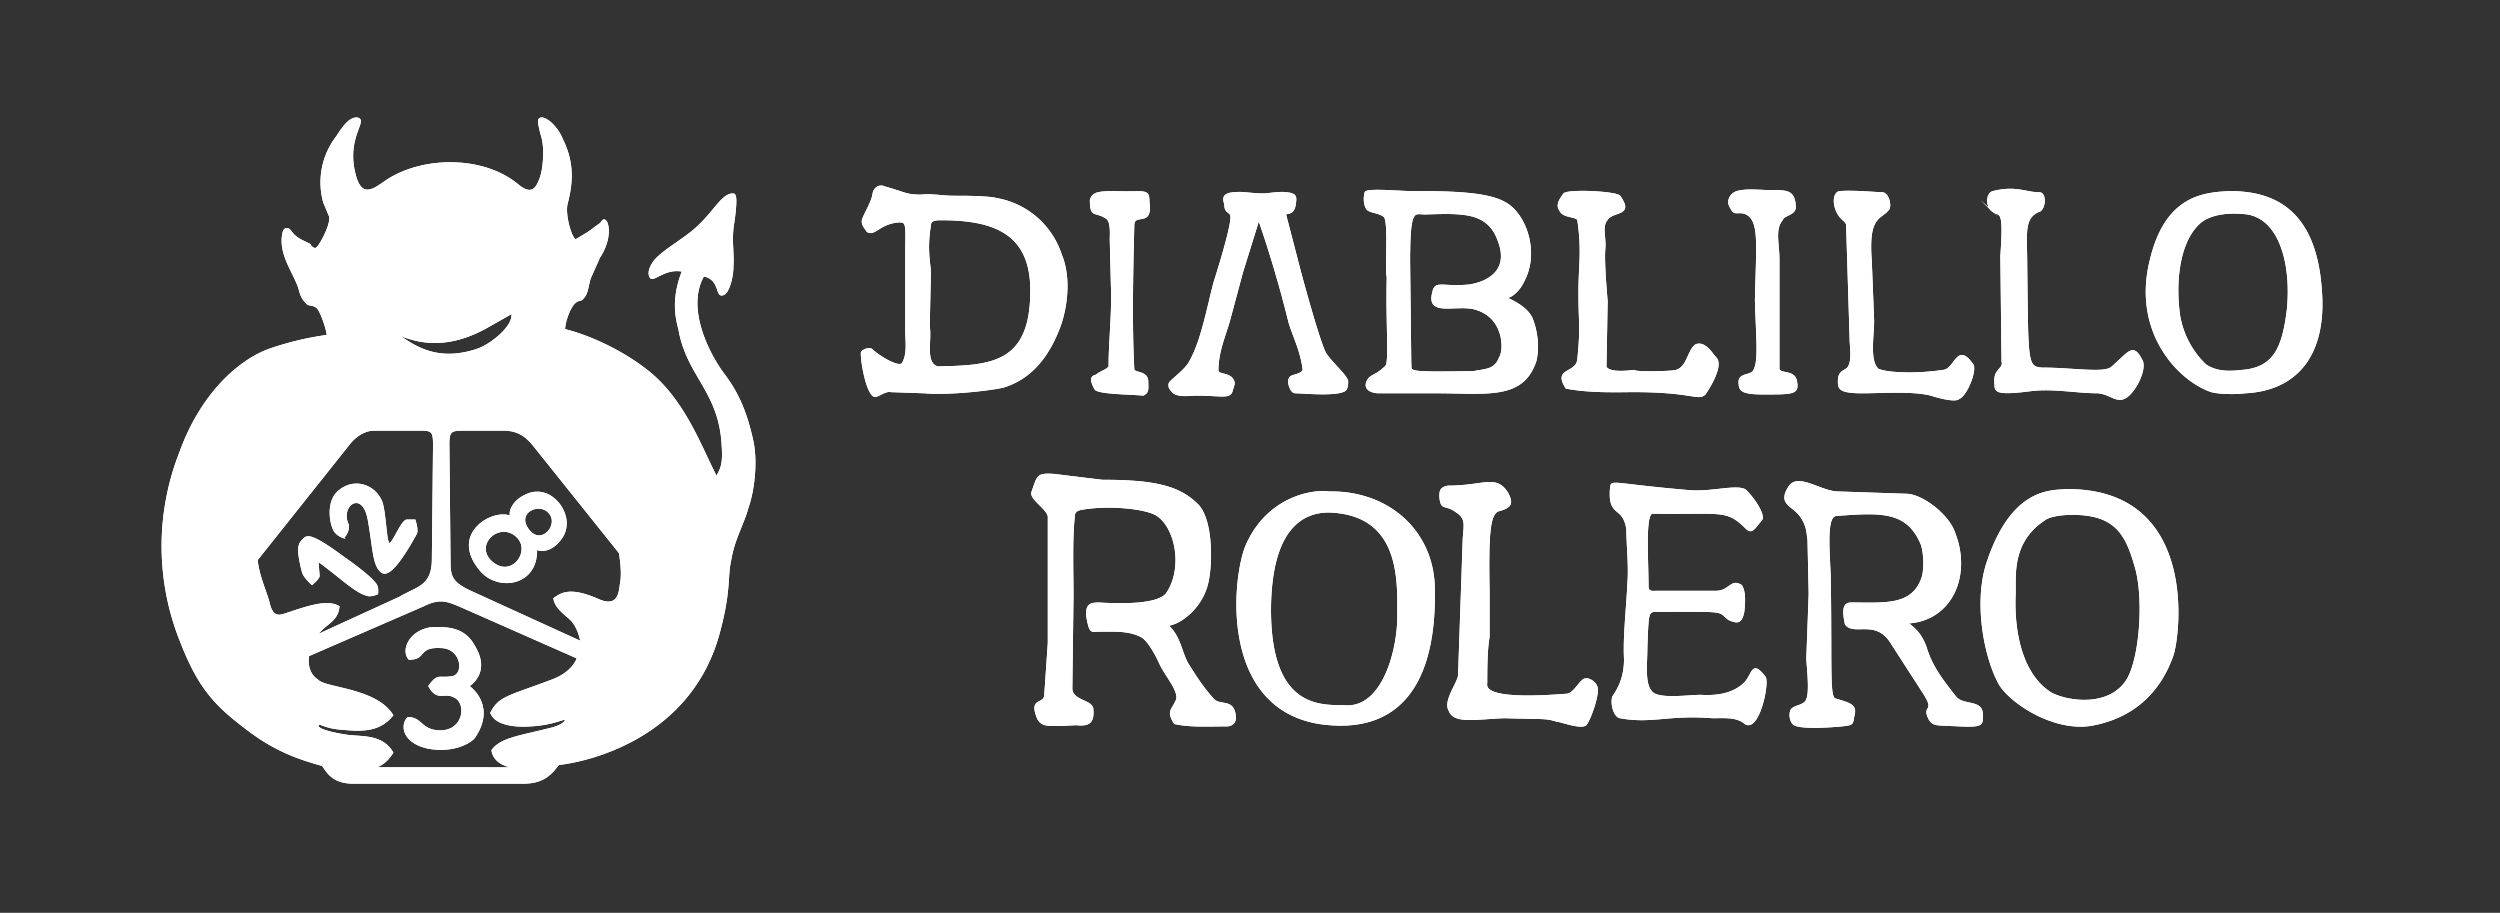 <svg xmlns="http://www.w3.org/2000/svg" xml:space="preserve" viewBox="0 0 2139 781">
  <rect x="0" y="0" width="2139" height="781" fill="#333333" stroke="none"/>
  <path stroke="#fff" fill="#fff" d="M370 537c-19 2-27 19-20 27 15 0 7-11 27-10 18 0 21 23 10 25-12 2-12-3-20 8 7 13 13 5 21 9 13 5 9 33-16 29-12-2-12-11-23-11-6 6-5 21 17 26 21 4 36-4 40-9 19-28-5-44-5-44s19-11 5-34c-9-17-25-16-36-16zm-76-77s5-5 4-11c-8-16 12-31 17-5 4 21 4 38 10 44 4 5 11 5 31-31 2-3-1-12-1-12h-7c-5 1-12 21-15 20s-3-29-7-37c-6-13-23-19-36-8-10 8-8 25-5 32 2 6 9 8 9 8zm155-36c-9 4-14 13-12 18-14-7-53 14-26 46 15 18 49 13 48-18 8 3 16-2 21-9 6-8 6-19-1-29-9-12-21-13-30-8zm-30 55c-13-15 10-34 24-19 12 13-7 37-24 19zm33-26c-11-15 10-24 18-14 9 10-7 29-18 14zm-139 56c4 2 10-1 10-1s1-6-2-9c-3-4-11-11-28-23-26-19-30-18-33-15-4 4-7 6-1 29 2 5 8 10 8 10s5-4 6-7l-1-13c17 12 31 26 41 29zm307-188c-13-17-34-57-18-85 15 3 10 19 17 16 5-2 8-16 8-23 1-15-2-23 1-40 3-22 1-23-1-23-10 0-17 18-36 33-13 10-24 16-31 24-6 8-5 13-3 15 3 2 13-9 27-6-10 25-5 42-3 50 7 40 35 53 37 100 1 15-1 19-5 26-13-25-27-65-58-90-25-20-55-32-72-36 0-7 5-20 9-23 3-3 5-1 7-4 4-4 4-11 6-17l8-18c5-7 10-21 6-30-2-3-3-2-5 1l-11 8-10 6c-3 2-10-19-8-30 5-19 6-36-4-56-3-8-11-17-17-18-4 0-4 2-1 14 4 11 2 31-1 38-3 8-7 15-19 5-29-24-79-24-110-5-10 6-23 20-29-3-9-33 12-48 1-49-7 0-13 10-17 16a64 64 0 0 0-11 56l5 12c2 6-8 25-11 27-2 2-5-1-6-3-6-3-12-5-16-11-2-3-6-4-7 2-3 16 7 30 12 42 3 6 2 11 8 17 2 3 5 1 9 4 3 2 9 19 9 24-14 2-29 5-47 11-28 9-61 39-79 89a219 219 0 0 0 1 163c16 41 31 55 59 76 27 20 49 25 62 29 4 6 9 15 26 15h146c19 0 25-10 30-16 20-2 114-20 138-115 9-34 6-46 9-59 3-19 11-31 15-46 5-14 8-39 4-57-5-23-12-40-24-56zm-205-40 23-13c2 12-20 28-30 31-33 11-53-2-68-13 13 5 38 15 75-5zM230 515c-2-8-9-23-10-36l78-98c6-8 14-13 22-13h41c9 0 10 2 10 13l-1 97c0 24-13 24-28 33l-72 33 7-7c9-7 12-10 13-18-10-6-27 0-45 6-6 2-12 4-15-10zm242 67c-37 14-45 14-52 28 4 10 20 12 34 11 21-1 31-8 30-5-1 2-3 5-16 8-24 6-40 8-47 18 2 14 21 15 21 15H319h1c2-1 9-2 16-13-9-16-28-13-40-15-13-2-24-5-24-8 1-4 4 2 22 3 20 2 32 0 42-12-14-23-58-23-64-30-11-7-8-21-8-21l99-43c14-7 21-3 29 0l102 45s-3 12-22 19zm59-83c-1 6-1 22-19 14-25-11-32-5-38-1 1 9 12 15 16 20 6 8 7 17 7 17l-92-42c-18-8-20-13-20-26l-1-101c0-11 2-12 12-12h35c13 0 20 6 27 15l72 90s3 16 1 26zm416-312c4 3 3 15 3 18l1 40c1 21-2 47-2 68 0 3-8 5-11 8-4 1-6 3-1 12 3 4 32 4 41 5 5-2 4-6 4-11 0-10-11-7-12-11-2-40-1-81 0-123 0-12 16 2 13-20 0-12-3-8-29-9-15 0-19 1-21 7 0 16 4 9 14 16zm77 151c20 0 28 3 30-3 1-4 3-7 1-10-3-6-13-4-13-8 0-16 6-29 10-43l11-41 14-45s14 39 26 88c4 13 10 24 12 40 0 4-9 5-10 6-5 2-1 14 3 14 7 0 36 3 43-2 2-2 2-5 2-8-1-5-14-16-19-24-6-12-21-68-21-68l-13-50c0-3 6 1 8-8 1-7 2-10-7-11-6-1-16 1-20 1-11 0-17-2-26-1-10 1-8 6-7 10 0 7 4 6 5 9 2 4-7 35-14 57-6 22-11 52-22 70-4 6-11 11-16 16-2 3 0 6 2 8 4 5 15 3 21 3zm113 83c-12-2-51 3-70 44-12 25-25 140 62 154 69 10 101-35 98-120-3-47-41-79-90-78zm59 107c0 27-12 76-43 76-19-1-67 7-66-85 1-65 26-81 50-81 63 2 59 61 59 90zm508-348c7 6 11-4 8 39l1 90c1 4-1 5-4 9s-2 8-2 13c1 4 2 7 32 3 19-2 38 2 56 2 11 1 16 9 24 4s17-23 14-31c-8-16-11-8-26 5-6 6-33 1-60 1-13-1-12-5-13-88 0-27-3-40 10-46 6-1 7-16 1-16-12 0-20-6-40-1-6 2-5 13-1 16zm-348 401c-4 1-9 12-15 13-75 6-69-7-69-10 0-9 0-28 2-39v-40c-1-52 1-65 8-68 12-3 12-7 8-15-10-16-20-6-51-6-7 1-7 5-7 9 1 11 4 7 11 11 12 7 10 11 9 25l-4 117c-1 7-13 22-8 30 4 11 22 7 47 6 35 1 35 0 45 3 3 0 21 7 25 3 4-5 12-28 9-33-1-3-6-7-10-6zm224-389 3 97c0 7 2 18-1 24-2 5-9 3-9 13 0 6 0 10 20 10 18 0 43-2 59 2 6 2 21 6 24 3 7-3 15-24 12-29-14-20-15 5-26 5-19 3-45 3-55-1-8-7-4-28-4-42l-2-51c-3-39 8-35 15-44 2-3 0-13-5-14-5 0-25-2-37-1-6 1-6 13 0 21 2 3 5 4 6 7zm-87 392c-9 9-22 12-38 11-9 0-30 3-39-1-10-5-7-24-7-40 1-27 1-30 6-31 64 0 54-1 64 7 7 3 11 4 13-7 1-10 1-17-2-22-9-6-10 5-22 5h-51c-2 0-7 1-7-4 0-23-3-63 4-63 59 1 63-4 80 13 5 5 7 0 13-7 4-4-8-21-14-26-8-4-27 2-46 1-71-6-68-10-69-2-2 25 11 14 14 35 0 13 2 31 1 44-1 23-4 47-3 67 0 12-3 22-10 32-2 6 1 17 6 18 27 5 42-3 79 0 11 0 21-1 28 5 12 8 21-36 17-40-11-14-10-3-17 5zm1-401c12 6 9 26 8 74 1 33 3 51-1 59-2 6-12 3-13 10 0 8 1 11 21 11 26 0 30 0 28-11-2-10-15-5-15-11v-93c0-14-4-26 3-34 1-4 10-4 11-10 0-16-9-14-15-15-9 1-25-2-35 1-6 2-9 9-5 14 3 7 6 2 13 5zm-180 126c3-12 1-26-3-36-4-11-22-18-22-18s9-2 15-15c13-25 1-58-17-67-16-9-52-9-78-9-13 0-41-3-41 1-1 4-1 9 1 13s9 3 15 7c5 3 1 46 3 52-1 37 2 71-1 76-7 7-10 7-14 10-4 4-6 12 7 13h51c42 0 73 6 84-27zm-107 2-1-87c0-47 4-41 13-41 33-1 54-2 63 23 13 34-25 38-26 38-22 2-28-4-30 6-6 22 22 9 38 15 24 8 23 36 19 41-4 11-13 10-22 12-61 1-53 0-54-7zm252 26c2-3 16-24 9-31-3-3-9-14-17-11-7 5-7 19-17 22-2 1-34 2-36 0-8 1-21 2-24-3l1-56c0-2-3-32-2-45 1-10-3-19 2-25 5-8 23-3 11-20-2-4-46-6-48-2-7 9-5 12-2 16 4 4 12 3 14 6 4 27 1 39 1 62 0 29 2 27-1 58-2 12-21 7-10 24 20 4 45 3 58 3 51 0 55 8 61 2zm237 273c-1-11-17-6-23-14-10-13-20-25-25-42-4-11-9-16-16-21 38-2 55-41 40-78-5-14-26-31-40-32l-59-2c-15 0-34-16-42-5-10 15 2 16 9 25 6 8 6 14 7 21l1 46-2 55c0 6 3 28 0 35-2 7-13 5-14 11-1 3 0 8 2 10 3 5 32 3 42 2 9-1 9-1 10-8 3-10-3-11-16-15-5-2-3-26-4-97 0-23-5-59 5-60 39-3 61-4 73 25 2 6 3 18 1 27-8 26-32 23-61 23-6 0-8 4-5 18 7 10 26-5 39 16l29 45c9 15-3 8 4 21 4 5 5 4 25 5 22 1 20-1 20-11zm72-191c-14 1-47-1-68 63-11 34-2 81 11 104 11 17 49 41 81 34 34-7 56-28 67-59 6-17 22-143-91-142zm51 164c-16 23-51 17-64 10-21-13-32-43-31-82 1-15-5-46 25-66 5-4 17-5 24-5 37 0 46 17 54 45 8 27 4 81-8 98zm167-336c-5-67-40-83-78-83-23 1-55 4-68 58-16 63 25 104 52 113 7 2 22 2 29 1 42-2 70-30 65-89zm-29 19c-4 31-11 49-39 51-9 1-21 2-31-5a76 76 0 0 1-22-41c-4-26-2-64 18-81 9-7 24-9 40-7 29 5 38 46 34 83zM907 279c6-17 9-42 1-61a71 71 0 0 0-55-48c-8-2-27-2-36-2-12 0-18-2-29-1-13 0-13-2-31-7-4-2-9 0-10 6-1 7-7 16-9 22-1 4 2 7 4 10 6 4 10-6 25-8 10-1 8 1 8 31v60c0 11 2 22-3 30-3 4-20-6-26-12-3-2-9 1-9 3 0 10 5 35 11 37 3 1 9-5 14-4l29 1c23 2 61-3 68-5 25-8 39-28 48-52zm-105 35c-11-4-5-22-7-35l1-47c-1-10-3-21 0-39 0-6 7-5 15-5 38 1 70 11 71 58 1 66-34 67-80 68zm236 284c-9-10-14-18-21-29-6-9-7-25-18-34 11-1 29-15 34-35 4-15 5-54-8-68-16-16-37-21-82-21l-41-5c-15-1-14 1-19 15-2 6 13 14 14 21v108l-3 44c0 10-14 2-6 21 4 7 9 6 33 5 10 1 15-1 14-13 0-8-18-7-18-18l1-79c0-21-1-47 1-67 0-5 2-6 5-7 20-4 49-2 62 3 19 7 28 46 12 69-8 10-41 9-58 8-8 0-11 2-10 12 2 11 3 13 8 12 16 0 28-1 39 5 5 3 11 13 16 24 5 10 15 21 14 29-4 10-9 10-2 21 13 3 29 2 45 2 3 0 7-2 7-7-1-17-13-9-19-16z"/>
  <path fill="none" stroke="#fff" stroke-miterlimit="100" d="M370 537c-19 2-27 19-20 27 15 0 7-11 27-10 18 0 21 23 10 25-12 2-12-3-20 8 7 13 13 5 21 9 13 5 9 33-16 29-12-2-12-11-23-11-6 6-5 21 17 26 21 4 36-4 40-9 19-28-5-44-5-44s19-11 5-34c-9-17-25-16-36-16zm-76-77s5-5 4-11c-8-16 12-31 17-5 4 21 4 38 10 44 4 5 11 5 31-31 2-3-1-12-1-12h-7c-5 1-12 21-15 20s-3-29-7-37c-6-13-23-19-36-8-10 8-8 25-5 32 2 6 9 8 9 8zm155-36c-9 4-14 13-12 18-14-7-53 14-26 46 15 18 49 13 48-18 8 3 16-2 21-9 6-8 6-19-1-29-9-12-21-13-30-8zm-30 55c-13-15 10-34 24-19 12 13-7 37-24 19zm33-26c-11-15 10-24 18-14 9 10-7 29-18 14zm-139 56c4 2 10-1 10-1s1-6-2-9c-3-4-11-11-28-23-26-19-30-18-33-15-4 4-7 6-1 29 2 5 8 10 8 10s5-4 6-7l-1-13c17 12 31 26 41 29zm307-188c-13-17-34-57-18-85 15 3 10 19 17 16 5-2 8-16 8-23 1-15-2-23 1-40 3-22 1-23-1-23-10 0-17 18-36 33-13 10-24 16-31 24-6 8-5 13-3 15 3 2 13-9 27-6-10 25-5 42-3 50 7 40 35 53 37 100 1 15-1 19-5 26-13-25-27-65-58-90-25-20-55-32-72-36 0-7 5-20 9-23 3-3 5-1 7-4 4-4 4-11 6-17l8-18c5-7 10-21 6-30-2-3-3-2-5 1l-11 8-10 6c-3 2-10-19-8-30 5-19 6-36-4-56-3-8-11-17-17-18-4 0-4 2-1 14 4 11 2 31-1 38-3 8-7 15-19 5-29-24-79-24-110-5-10 6-23 20-29-3-9-33 12-48 1-49-7 0-13 10-17 16a64 64 0 0 0-11 56l5 12c2 6-8 25-11 27-2 2-5-1-6-3-6-3-12-5-16-11-2-3-6-4-7 2-3 16 7 30 12 42 3 6 2 11 8 17 2 3 5 1 9 4 3 2 9 19 9 24-14 2-29 5-47 11-28 9-61 39-79 89a219 219 0 0 0 1 163c16 41 31 55 59 76 27 20 49 25 62 29 4 6 9 15 26 15h146c19 0 25-10 30-16 20-2 114-20 138-115 9-34 6-46 9-59 3-19 11-31 15-46 5-14 8-39 4-57-5-23-12-40-24-56zm-205-40 23-13c2 12-20 28-30 31-33 11-53-2-68-13 13 5 38 15 75-5zM230 515c-2-8-9-23-10-36l78-98c6-8 14-13 22-13h41c9 0 10 2 10 13l-1 97c0 24-13 24-28 33l-72 33 7-7c9-7 12-10 13-18-10-6-27 0-45 6-6 2-12 4-15-10zm242 67c-37 14-45 14-52 28 4 10 20 12 34 11 21-1 31-8 30-5-1 2-3 5-16 8-24 6-40 8-47 18 2 14 21 15 21 15H319h1c2-1 9-2 16-13-9-16-28-13-40-15-13-2-24-5-24-8 1-4 4 2 22 3 20 2 32 0 42-12-14-23-58-23-64-30-11-7-8-21-8-21l99-43c14-7 21-3 29 0l102 45s-3 12-22 19zm59-83c-1 6-1 22-19 14-25-11-32-5-38-1 1 9 12 15 16 20 6 8 7 17 7 17l-92-42c-18-8-20-13-20-26l-1-101c0-11 2-12 12-12h35c13 0 20 6 27 15l72 90s3 16 1 26zm416-312c4 3 3 15 3 18l1 40c1 21-2 47-2 68 0 3-8 5-11 8-4 1-6 3-1 12 3 4 32 4 41 5 5-2 4-6 4-11 0-10-11-7-12-11-2-40-1-81 0-123 0-12 16 2 13-20 0-12-3-8-29-9-15 0-19 1-21 7 0 16 4 9 14 16zm77 151c20 0 28 3 30-3 1-4 3-7 1-10-3-6-13-4-13-8 0-16 6-29 10-43l11-41 14-45s14 39 26 88c4 13 10 24 12 40 0 4-9 5-10 6-5 2-1 14 3 14 7 0 36 3 43-2 2-2 2-5 2-8-1-5-14-16-19-24-6-12-21-68-21-68l-13-50c0-3 6 1 8-8 1-7 2-10-7-11-6-1-16 1-20 1-11 0-17-2-26-1-10 1-8 6-7 10 0 7 4 6 5 9 2 4-7 35-14 57-6 22-11 52-22 70-4 6-11 11-16 16-2 3 0 6 2 8 4 5 15 3 21 3zm113 83c-12-2-51 3-70 44-12 25-25 140 62 154 69 10 101-35 98-120-3-47-41-79-90-78zm59 107c0 27-12 76-43 76-19-1-67 7-66-85 1-65 26-81 50-81 63 2 59 61 59 90zm508-348c7 6 11-4 8 39l1 90c1 4-1 5-4 9s-2 8-2 13c1 4 2 7 32 3 19-2 38 2 56 2 11 1 16 9 24 4s17-23 14-31c-8-16-11-8-26 5-6 6-33 1-60 1-13-1-12-5-13-88 0-27-3-40 10-46 6-1 7-16 1-16-12 0-20-6-40-1-6 2-5 13-1 16zm-348 401c-4 1-9 12-15 13-75 6-69-7-69-10 0-9 0-28 2-39v-40c-1-52 1-65 8-68 12-3 12-7 8-15-10-16-20-6-51-6-7 1-7 5-7 9 1 11 4 7 11 11 12 7 10 11 9 25l-4 117c-1 7-13 22-8 30 4 11 22 7 47 6 35 1 35 0 45 3 3 0 21 7 25 3 4-5 12-28 9-33-1-3-6-7-10-6zm224-389 3 97c0 7 2 18-1 24-2 5-9 3-9 13 0 6 0 10 20 10 18 0 43-2 59 2 6 2 21 6 24 3 7-3 15-24 12-29-14-20-15 5-26 5-19 3-45 3-55-1-8-7-4-28-4-42l-2-51c-3-39 8-35 15-44 2-3 0-13-5-14-5 0-25-2-37-1-6 1-6 13 0 21 2 3 5 4 6 7zm-87 392c-9 9-22 12-38 11-9 0-30 3-39-1-10-5-7-24-7-40 1-27 1-30 6-31 64 0 54-1 64 7 7 3 11 4 13-7 1-10 1-17-2-22-9-6-10 5-22 5h-51c-2 0-7 1-7-4 0-23-3-63 4-63 59 1 63-4 80 13 5 5 7 0 13-7 4-4-8-21-14-26-8-4-27 2-46 1-71-6-68-10-69-2-2 25 11 14 14 35 0 13 2 31 1 44-1 23-4 47-3 67 0 12-3 22-10 32-2 6 1 17 6 18 27 5 42-3 79 0 11 0 21-1 28 5 12 8 21-36 17-40-11-14-10-3-17 5zm1-401c12 6 9 26 8 74 1 33 3 51-1 59-2 6-12 3-13 10 0 8 1 11 21 11 26 0 30 0 28-11-2-10-15-5-15-11v-93c0-14-4-26 3-34 1-4 10-4 11-10 0-16-9-14-15-15-9 1-25-2-35 1-6 2-9 9-5 14 3 7 6 2 13 5zm-180 126c3-12 1-26-3-36-4-11-22-18-22-18s9-2 15-15c13-25 1-58-17-67-16-9-52-9-78-9-13 0-41-3-41 1-1 4-1 9 1 13s9 3 15 7c5 3 1 46 3 52-1 37 2 71-1 76-7 7-10 7-14 10-4 4-6 12 7 13h51c42 0 73 6 84-27zm-107 2-1-87c0-47 4-41 13-41 33-1 54-2 63 23 13 34-25 38-26 38-22 2-28-4-30 6-6 22 22 9 38 15 24 8 23 36 19 41-4 11-13 10-22 12-61 1-53 0-54-7zm252 26c2-3 16-24 9-31-3-3-9-14-17-11-7 5-7 19-17 22-2 1-34 2-36 0-8 1-21 2-24-3l1-56c0-2-3-32-2-45 1-10-3-19 2-25 5-8 23-3 11-20-2-4-46-6-48-2-7 9-5 12-2 16 4 4 12 3 14 6 4 27 1 39 1 62 0 29 2 27-1 58-2 12-21 7-10 24 20 4 45 3 58 3 51 0 55 8 61 2zm237 273c-1-11-17-6-23-14-10-13-20-25-25-42-4-11-9-16-16-21 38-2 55-41 40-78-5-14-26-31-40-32l-59-2c-15 0-34-16-42-5-10 15 2 16 9 25 6 8 6 14 7 21l1 46-2 55c0 6 3 28 0 35-2 7-13 5-14 11-1 3 0 8 2 10 3 5 32 3 42 2 9-1 9-1 10-8 3-10-3-11-16-15-5-2-3-26-4-97 0-23-5-59 5-60 39-3 61-4 73 25 2 6 3 18 1 27-8 26-32 23-61 23-6 0-8 4-5 18 7 10 26-5 39 16l29 45c9 15-3 8 4 21 4 5 5 4 25 5 22 1 20-1 20-11zm72-191c-14 1-47-1-68 63-11 34-2 81 11 104 11 17 49 41 81 34 34-7 56-28 67-59 6-17 22-143-91-142zm51 164c-16 23-51 17-64 10-21-13-32-43-31-82 1-15-5-46 25-66 5-4 17-5 24-5 37 0 46 17 54 45 8 27 4 81-8 98zm167-336c-5-67-40-83-78-83-23 1-55 4-68 58-16 63 25 104 52 113 7 2 22 2 29 1 42-2 70-30 65-89zm-29 19c-4 31-11 49-39 51-9 1-21 2-31-5a76 76 0 0 1-22-41c-4-26-2-64 18-81 9-7 24-9 40-7 29 5 38 46 34 83zM907 279c6-17 9-42 1-61a71 71 0 0 0-55-48c-8-2-27-2-36-2-12 0-18-2-29-1-13 0-13-2-31-7-4-2-9 0-10 6-1 7-7 16-9 22-1 4 2 7 4 10 6 4 10-6 25-8 10-1 8 1 8 31v60c0 11 2 22-3 30-3 4-20-6-26-12-3-2-9 1-9 3 0 10 5 35 11 37 3 1 9-5 14-4l29 1c23 2 61-3 68-5 25-8 39-28 48-52zm-105 35c-11-4-5-22-7-35l1-47c-1-10-3-21 0-39 0-6 7-5 15-5 38 1 70 11 71 58 1 66-34 67-80 68zm236 284c-9-10-14-18-21-29-6-9-7-25-18-34 11-1 29-15 34-35 4-15 5-54-8-68-16-16-37-21-82-21l-41-5c-15-1-14 1-19 15-2 6 13 14 14 21v108l-3 44c0 10-14 2-6 21 4 7 9 6 33 5 10 1 15-1 14-13 0-8-18-7-18-18l1-79c0-21-1-47 1-67 0-5 2-6 5-7 20-4 49-2 62 3 19 7 28 46 12 69-8 10-41 9-58 8-8 0-11 2-10 12 2 11 3 13 8 12 16 0 28-1 39 5 5 3 11 13 16 24 5 10 15 21 14 29-4 10-9 10-2 21 13 3 29 2 45 2 3 0 7-2 7-7-1-17-13-9-19-16z"/>
</svg>
